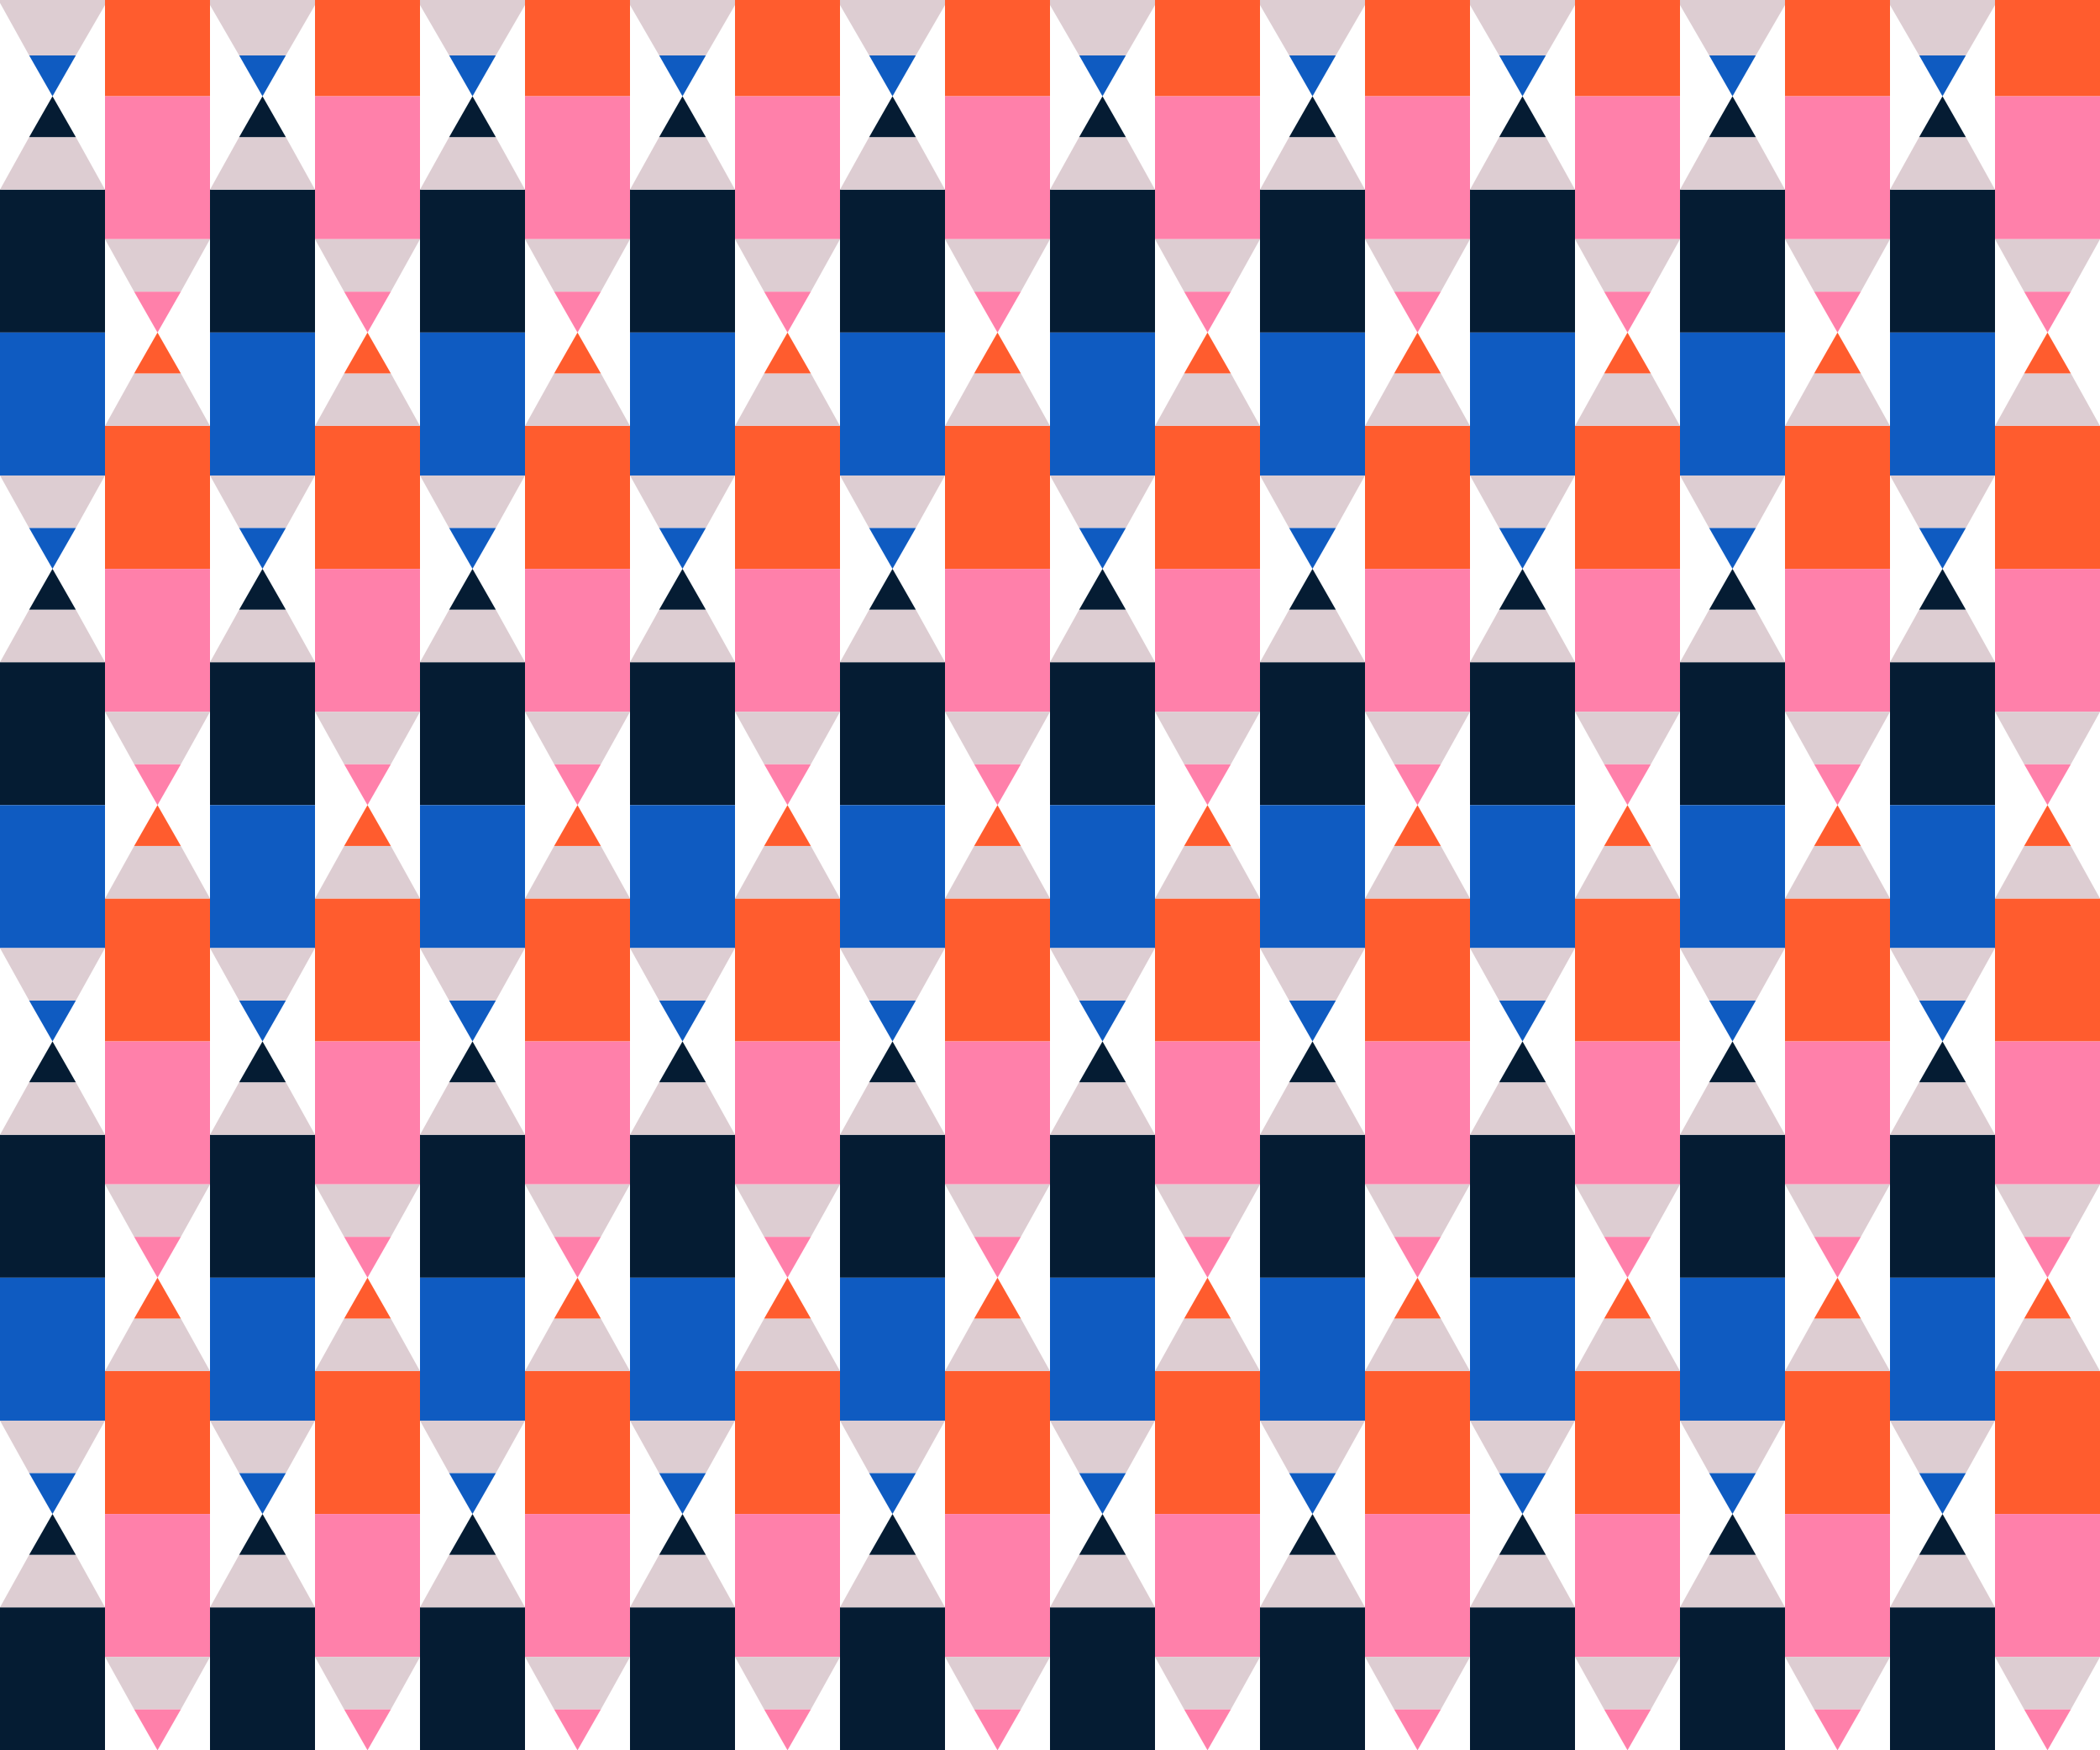 <?xml version="1.0" encoding="utf-8"?>
<!-- Generator: Adobe Illustrator 16.0.4, SVG Export Plug-In . SVG Version: 6.00 Build 0)  -->
<!DOCTYPE svg PUBLIC "-//W3C//DTD SVG 1.1//EN" "http://www.w3.org/Graphics/SVG/1.1/DTD/svg11.dtd">
<svg version="1.1" id="Layer_1" xmlns="http://www.w3.org/2000/svg" xmlns:xlink="http://www.w3.org/1999/xlink" x="0px" y="0px"
	 width="720px" height="600px" viewBox="0 0 720 600" enable-background="new 0 0 720 600" xml:space="preserve">
<rect fill="#FFFFFF" width="720" height="600"/>
<polygon fill="#DDCDD2" points="575,0 586,19 602,19 613,0 "/>
<polygon fill="#DDCDD2" points="647,0 658,19 674,19 685,0 "/>
<polygon fill="#DDCDD2" points="503,0 514,19 530,19 541,0 "/>
<polygon fill="#DDCDD2" points="431,0 442,19 458,19 469,0 "/>
<polygon fill="#DDCDD2" points="359,0 370,19 386,19 397,0 "/>
<polygon fill="#DDCDD2" points="287,0 298,19 314,19 325,0 "/>
<polygon fill="#DDCDD2" points="215,0 226,19 242,19 253,0 "/>
<polygon fill="#DDCDD2" points="143,0 154,19 170,19 181,0 "/>
<polygon fill="#DDCDD2" points="71,0 82,19 98,19 109,0 "/>
<polygon fill="#DDCDD2" points="0,1 10,19 26,19 37,0 0,0 "/>
<g>
	<rect x="684" fill="#FF5C2E" width="36" height="33"/>
	<rect x="684" y="33" fill="#FF80AA" width="36" height="49"/>
	<g>
		<polygon fill="#DDCDD2" points="684,82 694,100 710,100 720,82 		"/>
		<polygon fill="#FF80AA" points="702,114 710,100 694,100 		"/>
	</g>
	<rect x="684" y="146" fill="#FF5C2E" width="36" height="49"/>
	<g>
		<polygon fill="#DDCDD2" points="720,146 710,128 694,128 684,146 		"/>
		<polygon fill="#FF5C2E" points="702,114 694,128 710,128 		"/>
	</g>
	<rect x="684" y="195" fill="#FF80AA" width="36" height="49"/>
	<g>
		<polygon fill="#DDCDD2" points="684,244 694,262 710,262 720,244 		"/>
		<polygon fill="#FF80AA" points="702,276 710,262 694,262 		"/>
	</g>
	<rect x="684" y="308" fill="#FF5C2E" width="36" height="49"/>
	<g>
		<polygon fill="#DDCDD2" points="720,308 710,290 694,290 684,308 		"/>
		<polygon fill="#FF5C2E" points="702,276 694,290 710,290 		"/>
	</g>
	<rect x="684" y="357" fill="#FF80AA" width="36" height="49"/>
	<g>
		<polygon fill="#DDCDD2" points="684,406 694,424 710,424 720,406 		"/>
		<polygon fill="#FF80AA" points="702,438 710,424 694,424 		"/>
	</g>
	<g>
		<polygon fill="#0F5BC1" points="666,33 674,19 658,19 		"/>
	</g>
	<rect x="648" y="65" fill="#051C33" width="36" height="49"/>
	<g>
		<polygon fill="#DDCDD2" points="684,65 674,47 658,47 648,65 		"/>
		<polygon fill="#051C33" points="666,33 658,47 674,47 		"/>
	</g>
	<rect x="648" y="114" fill="#0F5BC1" width="36" height="49"/>
	<g>
		<polygon fill="#DDCDD2" points="648,163 658,181 674,181 684,163 		"/>
		<polygon fill="#0F5BC1" points="666,195 674,181 658,181 		"/>
	</g>
	<rect x="648" y="227" fill="#051C33" width="36" height="49"/>
	<g>
		<polygon fill="#DDCDD2" points="684,227 674,209 658,209 648,227 		"/>
		<polygon fill="#051C33" points="666,195 658,209 674,209 		"/>
	</g>
	<rect x="648" y="276" fill="#0F5BC1" width="36" height="49"/>
	<g>
		<polygon fill="#DDCDD2" points="648,325 658,343 674,343 684,325 		"/>
		<polygon fill="#0F5BC1" points="666,357 674,343 658,343 		"/>
	</g>
</g>
<g>
	<rect x="612" fill="#FF5C2E" width="36" height="33"/>
	<rect x="612" y="33" fill="#FF80AA" width="36" height="49"/>
	<g>
		<polygon fill="#DDCDD2" points="612,82 622,100 638,100 648,82 		"/>
		<polygon fill="#FF80AA" points="630,114 638,100 622,100 		"/>
	</g>
	<rect x="612" y="146" fill="#FF5C2E" width="36" height="49"/>
	<g>
		<polygon fill="#DDCDD2" points="648,146 638,128 622,128 612,146 		"/>
		<polygon fill="#FF5C2E" points="630,114 622,128 638,128 		"/>
	</g>
	<rect x="612" y="195" fill="#FF80AA" width="36" height="49"/>
	<g>
		<polygon fill="#DDCDD2" points="612,244 622,262 638,262 648,244 		"/>
		<polygon fill="#FF80AA" points="630,276 638,262 622,262 		"/>
	</g>
	<rect x="612" y="308" fill="#FF5C2E" width="36" height="49"/>
	<g>
		<polygon fill="#DDCDD2" points="648,308 638,290 622,290 612,308 		"/>
		<polygon fill="#FF5C2E" points="630,276 622,290 638,290 		"/>
	</g>
	<rect x="612" y="357" fill="#FF80AA" width="36" height="49"/>
	<g>
		<polygon fill="#DDCDD2" points="612,406 622,424 638,424 648,406 		"/>
		<polygon fill="#FF80AA" points="630,438 638,424 622,424 		"/>
	</g>
	<g>
		<polygon fill="#0F5BC1" points="594,33 602,19 586,19 		"/>
	</g>
	<rect x="576" y="65" fill="#051C33" width="36" height="49"/>
	<g>
		<polygon fill="#DDCDD2" points="612,65 602,47 586,47 576,65 		"/>
		<polygon fill="#051C33" points="594,33 586,47 602,47 		"/>
	</g>
	<rect x="576" y="114" fill="#0F5BC1" width="36" height="49"/>
	<g>
		<polygon fill="#DDCDD2" points="576,163 586,181 602,181 612,163 		"/>
		<polygon fill="#0F5BC1" points="594,195 602,181 586,181 		"/>
	</g>
	<rect x="576" y="227" fill="#051C33" width="36" height="49"/>
	<g>
		<polygon fill="#DDCDD2" points="612,227 602,209 586,209 576,227 		"/>
		<polygon fill="#051C33" points="594,195 586,209 602,209 		"/>
	</g>
	<rect x="576" y="276" fill="#0F5BC1" width="36" height="49"/>
	<g>
		<polygon fill="#DDCDD2" points="576,325 586,343 602,343 612,325 		"/>
		<polygon fill="#0F5BC1" points="594,357 602,343 586,343 		"/>
	</g>
</g>
<rect x="684" y="470" fill="#FF5C2E" width="36" height="49"/>
<g>
	<polygon fill="#DDCDD2" points="720,470 710,452 694,452 684,470 	"/>
	<polygon fill="#FF5C2E" points="702,438 694,452 710,452 	"/>
</g>
<rect x="684" y="519" fill="#FF80AA" width="36" height="49"/>
<g>
	<polygon fill="#DDCDD2" points="684,568 694,586 710,586 720,568 	"/>
	<polygon fill="#FF80AA" points="702,600 710,586 694,586 	"/>
</g>
<rect x="648" y="389" fill="#051C33" width="36" height="49"/>
<g>
	<polygon fill="#DDCDD2" points="684,389 674,371 658,371 648,389 	"/>
	<polygon fill="#051C33" points="666,357 658,371 674,371 	"/>
</g>
<rect x="648" y="438" fill="#0F5BC1" width="36" height="49"/>
<g>
	<polygon fill="#DDCDD2" points="648,487 658,505 674,505 684,487 	"/>
	<polygon fill="#0F5BC1" points="666,519 674,505 658,505 	"/>
</g>
<rect x="612" y="470" fill="#FF5C2E" width="36" height="49"/>
<g>
	<polygon fill="#DDCDD2" points="648,470 638,452 622,452 612,470 	"/>
	<polygon fill="#FF5C2E" points="630,438 622,452 638,452 	"/>
</g>
<rect x="612" y="519" fill="#FF80AA" width="36" height="49"/>
<g>
	<polygon fill="#DDCDD2" points="612,568 622,586 638,586 648,568 	"/>
	<polygon fill="#FF80AA" points="630,600 638,586 622,586 	"/>
</g>
<rect x="576" y="389" fill="#051C33" width="36" height="49"/>
<g>
	<polygon fill="#DDCDD2" points="612,389 602,371 586,371 576,389 	"/>
	<polygon fill="#051C33" points="594,357 586,371 602,371 	"/>
</g>
<rect x="576" y="438" fill="#0F5BC1" width="36" height="49"/>
<g>
	<polygon fill="#DDCDD2" points="576,487 586,505 602,505 612,487 	"/>
	<polygon fill="#0F5BC1" points="594,519 602,505 586,505 	"/>
</g>
<rect x="648" y="551" fill="#051C33" width="36" height="49"/>
<g>
	<polygon fill="#DDCDD2" points="684,551 674,533 658,533 648,551 	"/>
	<polygon fill="#051C33" points="666,519 658,533 674,533 	"/>
</g>
<rect x="576" y="551" fill="#051C33" width="36" height="49"/>
<g>
	<polygon fill="#DDCDD2" points="612,551 602,533 586,533 576,551 	"/>
	<polygon fill="#051C33" points="594,519 586,533 602,533 	"/>
</g>
<g>
	<rect x="540" fill="#FF5C2E" width="36" height="33"/>
	<rect x="540" y="33" fill="#FF80AA" width="36" height="49"/>
	<g>
		<polygon fill="#DDCDD2" points="540,82 550,100 566,100 576,82 		"/>
		<polygon fill="#FF80AA" points="558,114 566,100 550,100 		"/>
	</g>
	<rect x="540" y="146" fill="#FF5C2E" width="36" height="49"/>
	<g>
		<polygon fill="#DDCDD2" points="576,146 566,128 550,128 540,146 		"/>
		<polygon fill="#FF5C2E" points="558,114 550,128 566,128 		"/>
	</g>
	<rect x="540" y="195" fill="#FF80AA" width="36" height="49"/>
	<g>
		<polygon fill="#DDCDD2" points="540,244 550,262 566,262 576,244 		"/>
		<polygon fill="#FF80AA" points="558,276 566,262 550,262 		"/>
	</g>
	<rect x="540" y="308" fill="#FF5C2E" width="36" height="49"/>
	<g>
		<polygon fill="#DDCDD2" points="576,308 566,290 550,290 540,308 		"/>
		<polygon fill="#FF5C2E" points="558,276 550,290 566,290 		"/>
	</g>
	<rect x="540" y="357" fill="#FF80AA" width="36" height="49"/>
	<g>
		<polygon fill="#DDCDD2" points="540,406 550,424 566,424 576,406 		"/>
		<polygon fill="#FF80AA" points="558,438 566,424 550,424 		"/>
	</g>
	<g>
		<polygon fill="#0F5BC1" points="522,33 530,19 514,19 		"/>
	</g>
	<rect x="504" y="65" fill="#051C33" width="36" height="49"/>
	<g>
		<polygon fill="#DDCDD2" points="540,65 530,47 514,47 504,65 		"/>
		<polygon fill="#051C33" points="522,33 514,47 530,47 		"/>
	</g>
	<rect x="504" y="114" fill="#0F5BC1" width="36" height="49"/>
	<g>
		<polygon fill="#DDCDD2" points="504,163 514,181 530,181 540,163 		"/>
		<polygon fill="#0F5BC1" points="522,195 530,181 514,181 		"/>
	</g>
	<rect x="504" y="227" fill="#051C33" width="36" height="49"/>
	<g>
		<polygon fill="#DDCDD2" points="540,227 530,209 514,209 504,227 		"/>
		<polygon fill="#051C33" points="522,195 514,209 530,209 		"/>
	</g>
	<rect x="504" y="276" fill="#0F5BC1" width="36" height="49"/>
	<g>
		<polygon fill="#DDCDD2" points="504,325 514,343 530,343 540,325 		"/>
		<polygon fill="#0F5BC1" points="522,357 530,343 514,343 		"/>
	</g>
</g>
<g>
	<rect x="468" fill="#FF5C2E" width="36" height="33"/>
	<rect x="468" y="33" fill="#FF80AA" width="36" height="49"/>
	<g>
		<polygon fill="#DDCDD2" points="468,82 478,100 494,100 504,82 		"/>
		<polygon fill="#FF80AA" points="486,114 494,100 478,100 		"/>
	</g>
	<rect x="468" y="146" fill="#FF5C2E" width="36" height="49"/>
	<g>
		<polygon fill="#DDCDD2" points="504,146 494,128 478,128 468,146 		"/>
		<polygon fill="#FF5C2E" points="486,114 478,128 494,128 		"/>
	</g>
	<rect x="468" y="195" fill="#FF80AA" width="36" height="49"/>
	<g>
		<polygon fill="#DDCDD2" points="468,244 478,262 494,262 504,244 		"/>
		<polygon fill="#FF80AA" points="486,276 494,262 478,262 		"/>
	</g>
	<rect x="468" y="308" fill="#FF5C2E" width="36" height="49"/>
	<g>
		<polygon fill="#DDCDD2" points="504,308 494,290 478,290 468,308 		"/>
		<polygon fill="#FF5C2E" points="486,276 478,290 494,290 		"/>
	</g>
	<rect x="468" y="357" fill="#FF80AA" width="36" height="49"/>
	<g>
		<polygon fill="#DDCDD2" points="468,406 478,424 494,424 504,406 		"/>
		<polygon fill="#FF80AA" points="486,438 494,424 478,424 		"/>
	</g>
	<g>
		<polygon fill="#0F5BC1" points="450,33 458,19 442,19 		"/>
	</g>
	<rect x="432" y="65" fill="#051C33" width="36" height="49"/>
	<g>
		<polygon fill="#DDCDD2" points="468,65 458,47 442,47 432,65 		"/>
		<polygon fill="#051C33" points="450,33 442,47 458,47 		"/>
	</g>
	<rect x="432" y="114" fill="#0F5BC1" width="36" height="49"/>
	<g>
		<polygon fill="#DDCDD2" points="432,163 442,181 458,181 468,163 		"/>
		<polygon fill="#0F5BC1" points="450,195 458,181 442,181 		"/>
	</g>
	<rect x="432" y="227" fill="#051C33" width="36" height="49"/>
	<g>
		<polygon fill="#DDCDD2" points="468,227 458,209 442,209 432,227 		"/>
		<polygon fill="#051C33" points="450,195 442,209 458,209 		"/>
	</g>
	<rect x="432" y="276" fill="#0F5BC1" width="36" height="49"/>
	<g>
		<polygon fill="#DDCDD2" points="432,325 442,343 458,343 468,325 		"/>
		<polygon fill="#0F5BC1" points="450,357 458,343 442,343 		"/>
	</g>
</g>
<rect x="540" y="470" fill="#FF5C2E" width="36" height="49"/>
<g>
	<polygon fill="#DDCDD2" points="576,470 566,452 550,452 540,470 	"/>
	<polygon fill="#FF5C2E" points="558,438 550,452 566,452 	"/>
</g>
<rect x="540" y="519" fill="#FF80AA" width="36" height="49"/>
<g>
	<polygon fill="#DDCDD2" points="540,568 550,586 566,586 576,568 	"/>
	<polygon fill="#FF80AA" points="558,600 566,586 550,586 	"/>
</g>
<rect x="504" y="389" fill="#051C33" width="36" height="49"/>
<g>
	<polygon fill="#DDCDD2" points="540,389 530,371 514,371 504,389 	"/>
	<polygon fill="#051C33" points="522,357 514,371 530,371 	"/>
</g>
<rect x="504" y="438" fill="#0F5BC1" width="36" height="49"/>
<g>
	<polygon fill="#DDCDD2" points="504,487 514,505 530,505 540,487 	"/>
	<polygon fill="#0F5BC1" points="522,519 530,505 514,505 	"/>
</g>
<rect x="468" y="470" fill="#FF5C2E" width="36" height="49"/>
<g>
	<polygon fill="#DDCDD2" points="504,470 494,452 478,452 468,470 	"/>
	<polygon fill="#FF5C2E" points="486,438 478,452 494,452 	"/>
</g>
<rect x="468" y="519" fill="#FF80AA" width="36" height="49"/>
<g>
	<polygon fill="#DDCDD2" points="468,568 478,586 494,586 504,568 	"/>
	<polygon fill="#FF80AA" points="486,600 494,586 478,586 	"/>
</g>
<rect x="432" y="389" fill="#051C33" width="36" height="49"/>
<g>
	<polygon fill="#DDCDD2" points="468,389 458,371 442,371 432,389 	"/>
	<polygon fill="#051C33" points="450,357 442,371 458,371 	"/>
</g>
<rect x="432" y="438" fill="#0F5BC1" width="36" height="49"/>
<g>
	<polygon fill="#DDCDD2" points="432,487 442,505 458,505 468,487 	"/>
	<polygon fill="#0F5BC1" points="450,519 458,505 442,505 	"/>
</g>
<rect x="504" y="551" fill="#051C33" width="36" height="49"/>
<g>
	<polygon fill="#DDCDD2" points="540,551 530,533 514,533 504,551 	"/>
	<polygon fill="#051C33" points="522,519 514,533 530,533 	"/>
</g>
<rect x="432" y="551" fill="#051C33" width="36" height="49"/>
<g>
	<polygon fill="#DDCDD2" points="468,551 458,533 442,533 432,551 	"/>
	<polygon fill="#051C33" points="450,519 442,533 458,533 	"/>
</g>
<g>
	<rect x="396" fill="#FF5C2E" width="36" height="33"/>
	<rect x="396" y="33" fill="#FF80AA" width="36" height="49"/>
	<g>
		<polygon fill="#DDCDD2" points="396,82 406,100 422,100 432,82 		"/>
		<polygon fill="#FF80AA" points="414,114 422,100 406,100 		"/>
	</g>
	<rect x="396" y="146" fill="#FF5C2E" width="36" height="49"/>
	<g>
		<polygon fill="#DDCDD2" points="432,146 422,128 406,128 396,146 		"/>
		<polygon fill="#FF5C2E" points="414,114 406,128 422,128 		"/>
	</g>
	<rect x="396" y="195" fill="#FF80AA" width="36" height="49"/>
	<g>
		<polygon fill="#DDCDD2" points="396,244 406,262 422,262 432,244 		"/>
		<polygon fill="#FF80AA" points="414,276 422,262 406,262 		"/>
	</g>
	<rect x="396" y="308" fill="#FF5C2E" width="36" height="49"/>
	<g>
		<polygon fill="#DDCDD2" points="432,308 422,290 406,290 396,308 		"/>
		<polygon fill="#FF5C2E" points="414,276 406,290 422,290 		"/>
	</g>
	<rect x="396" y="357" fill="#FF80AA" width="36" height="49"/>
	<g>
		<polygon fill="#DDCDD2" points="396,406 406,424 422,424 432,406 		"/>
		<polygon fill="#FF80AA" points="414,438 422,424 406,424 		"/>
	</g>
	<g>
		<polygon fill="#0F5BC1" points="378,33 386,19 370,19 		"/>
	</g>
	<rect x="360" y="65" fill="#051C33" width="36" height="49"/>
	<g>
		<polygon fill="#DDCDD2" points="396,65 386,47 370,47 360,65 		"/>
		<polygon fill="#051C33" points="378,33 370,47 386,47 		"/>
	</g>
	<rect x="360" y="114" fill="#0F5BC1" width="36" height="49"/>
	<g>
		<polygon fill="#DDCDD2" points="360,163 370,181 386,181 396,163 		"/>
		<polygon fill="#0F5BC1" points="378,195 386,181 370,181 		"/>
	</g>
	<rect x="360" y="227" fill="#051C33" width="36" height="49"/>
	<g>
		<polygon fill="#DDCDD2" points="396,227 386,209 370,209 360,227 		"/>
		<polygon fill="#051C33" points="378,195 370,209 386,209 		"/>
	</g>
	<rect x="360" y="276" fill="#0F5BC1" width="36" height="49"/>
	<g>
		<polygon fill="#DDCDD2" points="360,325 370,343 386,343 396,325 		"/>
		<polygon fill="#0F5BC1" points="378,357 386,343 370,343 		"/>
	</g>
</g>
<g>
	<rect x="324" fill="#FF5C2E" width="36" height="33"/>
	<rect x="324" y="33" fill="#FF80AA" width="36" height="49"/>
	<g>
		<polygon fill="#DDCDD2" points="324,82 334,100 350,100 360,82 		"/>
		<polygon fill="#FF80AA" points="342,114 350,100 334,100 		"/>
	</g>
	<rect x="324" y="146" fill="#FF5C2E" width="36" height="49"/>
	<g>
		<polygon fill="#DDCDD2" points="360,146 350,128 334,128 324,146 		"/>
		<polygon fill="#FF5C2E" points="342,114 334,128 350,128 		"/>
	</g>
	<rect x="324" y="195" fill="#FF80AA" width="36" height="49"/>
	<g>
		<polygon fill="#DDCDD2" points="324,244 334,262 350,262 360,244 		"/>
		<polygon fill="#FF80AA" points="342,276 350,262 334,262 		"/>
	</g>
	<rect x="324" y="308" fill="#FF5C2E" width="36" height="49"/>
	<g>
		<polygon fill="#DDCDD2" points="360,308 350,290 334,290 324,308 		"/>
		<polygon fill="#FF5C2E" points="342,276 334,290 350,290 		"/>
	</g>
	<rect x="324" y="357" fill="#FF80AA" width="36" height="49"/>
	<g>
		<polygon fill="#DDCDD2" points="324,406 334,424 350,424 360,406 		"/>
		<polygon fill="#FF80AA" points="342,438 350,424 334,424 		"/>
	</g>
	<g>
		<polygon fill="#0F5BC1" points="306,33 314,19 298,19 		"/>
	</g>
	<rect x="288" y="65" fill="#051C33" width="36" height="49"/>
	<g>
		<polygon fill="#DDCDD2" points="324,65 314,47 298,47 288,65 		"/>
		<polygon fill="#051C33" points="306,33 298,47 314,47 		"/>
	</g>
	<rect x="288" y="114" fill="#0F5BC1" width="36" height="49"/>
	<g>
		<polygon fill="#DDCDD2" points="288,163 298,181 314,181 324,163 		"/>
		<polygon fill="#0F5BC1" points="306,195 314,181 298,181 		"/>
	</g>
	<rect x="288" y="227" fill="#051C33" width="36" height="49"/>
	<g>
		<polygon fill="#DDCDD2" points="324,227 314,209 298,209 288,227 		"/>
		<polygon fill="#051C33" points="306,195 298,209 314,209 		"/>
	</g>
	<rect x="288" y="276" fill="#0F5BC1" width="36" height="49"/>
	<g>
		<polygon fill="#DDCDD2" points="288,325 298,343 314,343 324,325 		"/>
		<polygon fill="#0F5BC1" points="306,357 314,343 298,343 		"/>
	</g>
</g>
<rect x="396" y="470" fill="#FF5C2E" width="36" height="49"/>
<g>
	<polygon fill="#DDCDD2" points="432,470 422,452 406,452 396,470 	"/>
	<polygon fill="#FF5C2E" points="414,438 406,452 422,452 	"/>
</g>
<rect x="396" y="519" fill="#FF80AA" width="36" height="49"/>
<g>
	<polygon fill="#DDCDD2" points="396,568 406,586 422,586 432,568 	"/>
	<polygon fill="#FF80AA" points="414,600 422,586 406,586 	"/>
</g>
<rect x="360" y="389" fill="#051C33" width="36" height="49"/>
<g>
	<polygon fill="#DDCDD2" points="396,389 386,371 370,371 360,389 	"/>
	<polygon fill="#051C33" points="378,357 370,371 386,371 	"/>
</g>
<rect x="360" y="438" fill="#0F5BC1" width="36" height="49"/>
<g>
	<polygon fill="#DDCDD2" points="360,487 370,505 386,505 396,487 	"/>
	<polygon fill="#0F5BC1" points="378,519 386,505 370,505 	"/>
</g>
<rect x="324" y="470" fill="#FF5C2E" width="36" height="49"/>
<g>
	<polygon fill="#DDCDD2" points="360,470 350,452 334,452 324,470 	"/>
	<polygon fill="#FF5C2E" points="342,438 334,452 350,452 	"/>
</g>
<rect x="324" y="519" fill="#FF80AA" width="36" height="49"/>
<g>
	<polygon fill="#DDCDD2" points="324,568 334,586 350,586 360,568 	"/>
	<polygon fill="#FF80AA" points="342,600 350,586 334,586 	"/>
</g>
<rect x="288" y="389" fill="#051C33" width="36" height="49"/>
<g>
	<polygon fill="#DDCDD2" points="324,389 314,371 298,371 288,389 	"/>
	<polygon fill="#051C33" points="306,357 298,371 314,371 	"/>
</g>
<rect x="288" y="438" fill="#0F5BC1" width="36" height="49"/>
<g>
	<polygon fill="#DDCDD2" points="288,487 298,505 314,505 324,487 	"/>
	<polygon fill="#0F5BC1" points="306,519 314,505 298,505 	"/>
</g>
<rect x="360" y="551" fill="#051C33" width="36" height="49"/>
<g>
	<polygon fill="#DDCDD2" points="396,551 386,533 370,533 360,551 	"/>
	<polygon fill="#051C33" points="378,519 370,533 386,533 	"/>
</g>
<rect x="288" y="551" fill="#051C33" width="36" height="49"/>
<g>
	<polygon fill="#DDCDD2" points="324,551 314,533 298,533 288,551 	"/>
	<polygon fill="#051C33" points="306,519 298,533 314,533 	"/>
</g>
<g>
	<rect x="252" fill="#FF5C2E" width="36" height="33"/>
	<rect x="252" y="33" fill="#FF80AA" width="36" height="49"/>
	<g>
		<polygon fill="#DDCDD2" points="252,82 262,100 278,100 288,82 		"/>
		<polygon fill="#FF80AA" points="270,114 278,100 262,100 		"/>
	</g>
	<rect x="252" y="146" fill="#FF5C2E" width="36" height="49"/>
	<g>
		<polygon fill="#DDCDD2" points="288,146 278,128 262,128 252,146 		"/>
		<polygon fill="#FF5C2E" points="270,114 262,128 278,128 		"/>
	</g>
	<rect x="252" y="195" fill="#FF80AA" width="36" height="49"/>
	<g>
		<polygon fill="#DDCDD2" points="252,244 262,262 278,262 288,244 		"/>
		<polygon fill="#FF80AA" points="270,276 278,262 262,262 		"/>
	</g>
	<rect x="252" y="308" fill="#FF5C2E" width="36" height="49"/>
	<g>
		<polygon fill="#DDCDD2" points="288,308 278,290 262,290 252,308 		"/>
		<polygon fill="#FF5C2E" points="270,276 262,290 278,290 		"/>
	</g>
	<rect x="252" y="357" fill="#FF80AA" width="36" height="49"/>
	<g>
		<polygon fill="#DDCDD2" points="252,406 262,424 278,424 288,406 		"/>
		<polygon fill="#FF80AA" points="270,438 278,424 262,424 		"/>
	</g>
	<g>
		<polygon fill="#0F5BC1" points="234,33 242,19 226,19 		"/>
	</g>
	<rect x="216" y="65" fill="#051C33" width="36" height="49"/>
	<g>
		<polygon fill="#DDCDD2" points="252,65 242,47 226,47 216,65 		"/>
		<polygon fill="#051C33" points="234,33 226,47 242,47 		"/>
	</g>
	<rect x="216" y="114" fill="#0F5BC1" width="36" height="49"/>
	<g>
		<polygon fill="#DDCDD2" points="216,163 226,181 242,181 252,163 		"/>
		<polygon fill="#0F5BC1" points="234,195 242,181 226,181 		"/>
	</g>
	<rect x="216" y="227" fill="#051C33" width="36" height="49"/>
	<g>
		<polygon fill="#DDCDD2" points="252,227 242,209 226,209 216,227 		"/>
		<polygon fill="#051C33" points="234,195 226,209 242,209 		"/>
	</g>
	<rect x="216" y="276" fill="#0F5BC1" width="36" height="49"/>
	<g>
		<polygon fill="#DDCDD2" points="216,325 226,343 242,343 252,325 		"/>
		<polygon fill="#0F5BC1" points="234,357 242,343 226,343 		"/>
	</g>
</g>
<g>
	<rect x="180" fill="#FF5C2E" width="36" height="33"/>
	<rect x="180" y="33" fill="#FF80AA" width="36" height="49"/>
	<g>
		<polygon fill="#DDCDD2" points="180,82 190,100 206,100 216,82 		"/>
		<polygon fill="#FF80AA" points="198,114 206,100 190,100 		"/>
	</g>
	<rect x="180" y="146" fill="#FF5C2E" width="36" height="49"/>
	<g>
		<polygon fill="#DDCDD2" points="216,146 206,128 190,128 180,146 		"/>
		<polygon fill="#FF5C2E" points="198,114 190,128 206,128 		"/>
	</g>
	<rect x="180" y="195" fill="#FF80AA" width="36" height="49"/>
	<g>
		<polygon fill="#DDCDD2" points="180,244 190,262 206,262 216,244 		"/>
		<polygon fill="#FF80AA" points="198,276 206,262 190,262 		"/>
	</g>
	<rect x="180" y="308" fill="#FF5C2E" width="36" height="49"/>
	<g>
		<polygon fill="#DDCDD2" points="216,308 206,290 190,290 180,308 		"/>
		<polygon fill="#FF5C2E" points="198,276 190,290 206,290 		"/>
	</g>
	<rect x="180" y="357" fill="#FF80AA" width="36" height="49"/>
	<g>
		<polygon fill="#DDCDD2" points="180,406 190,424 206,424 216,406 		"/>
		<polygon fill="#FF80AA" points="198,438 206,424 190,424 		"/>
	</g>
	<g>
		<polygon fill="#0F5BC1" points="162,33 170,19 154,19 		"/>
	</g>
	<rect x="144" y="65" fill="#051C33" width="36" height="49"/>
	<g>
		<polygon fill="#DDCDD2" points="180,65 170,47 154,47 144,65 		"/>
		<polygon fill="#051C33" points="162,33 154,47 170,47 		"/>
	</g>
	<rect x="144" y="114" fill="#0F5BC1" width="36" height="49"/>
	<g>
		<polygon fill="#DDCDD2" points="144,163 154,181 170,181 180,163 		"/>
		<polygon fill="#0F5BC1" points="162,195 170,181 154,181 		"/>
	</g>
	<rect x="144" y="227" fill="#051C33" width="36" height="49"/>
	<g>
		<polygon fill="#DDCDD2" points="180,227 170,209 154,209 144,227 		"/>
		<polygon fill="#051C33" points="162,195 154,209 170,209 		"/>
	</g>
	<rect x="144" y="276" fill="#0F5BC1" width="36" height="49"/>
	<g>
		<polygon fill="#DDCDD2" points="144,325 154,343 170,343 180,325 		"/>
		<polygon fill="#0F5BC1" points="162,357 170,343 154,343 		"/>
	</g>
</g>
<rect x="252" y="470" fill="#FF5C2E" width="36" height="49"/>
<g>
	<polygon fill="#DDCDD2" points="288,470 278,452 262,452 252,470 	"/>
	<polygon fill="#FF5C2E" points="270,438 262,452 278,452 	"/>
</g>
<rect x="252" y="519" fill="#FF80AA" width="36" height="49"/>
<g>
	<polygon fill="#DDCDD2" points="252,568 262,586 278,586 288,568 	"/>
	<polygon fill="#FF80AA" points="270,600 278,586 262,586 	"/>
</g>
<rect x="216" y="389" fill="#051C33" width="36" height="49"/>
<g>
	<polygon fill="#DDCDD2" points="252,389 242,371 226,371 216,389 	"/>
	<polygon fill="#051C33" points="234,357 226,371 242,371 	"/>
</g>
<rect x="216" y="438" fill="#0F5BC1" width="36" height="49"/>
<g>
	<polygon fill="#DDCDD2" points="216,487 226,505 242,505 252,487 	"/>
	<polygon fill="#0F5BC1" points="234,519 242,505 226,505 	"/>
</g>
<rect x="180" y="470" fill="#FF5C2E" width="36" height="49"/>
<g>
	<polygon fill="#DDCDD2" points="216,470 206,452 190,452 180,470 	"/>
	<polygon fill="#FF5C2E" points="198,438 190,452 206,452 	"/>
</g>
<rect x="180" y="519" fill="#FF80AA" width="36" height="49"/>
<g>
	<polygon fill="#DDCDD2" points="180,568 190,586 206,586 216,568 	"/>
	<polygon fill="#FF80AA" points="198,600 206,586 190,586 	"/>
</g>
<rect x="144" y="389" fill="#051C33" width="36" height="49"/>
<g>
	<polygon fill="#DDCDD2" points="180,389 170,371 154,371 144,389 	"/>
	<polygon fill="#051C33" points="162,357 154,371 170,371 	"/>
</g>
<rect x="144" y="438" fill="#0F5BC1" width="36" height="49"/>
<g>
	<polygon fill="#DDCDD2" points="144,487 154,505 170,505 180,487 	"/>
	<polygon fill="#0F5BC1" points="162,519 170,505 154,505 	"/>
</g>
<rect x="216" y="551" fill="#051C33" width="36" height="49"/>
<g>
	<polygon fill="#DDCDD2" points="252,551 242,533 226,533 216,551 	"/>
	<polygon fill="#051C33" points="234,519 226,533 242,533 	"/>
</g>
<rect x="144" y="551" fill="#051C33" width="36" height="49"/>
<g>
	<polygon fill="#DDCDD2" points="180,551 170,533 154,533 144,551 	"/>
	<polygon fill="#051C33" points="162,519 154,533 170,533 	"/>
</g>
<g>
	<rect x="108" fill="#FF5C2E" width="36" height="33"/>
	<rect x="108" y="33" fill="#FF80AA" width="36" height="49"/>
	<g>
		<polygon fill="#DDCDD2" points="108,82 118,100 134,100 144,82 		"/>
		<polygon fill="#FF80AA" points="126,114 134,100 118,100 		"/>
	</g>
	<rect x="108" y="146" fill="#FF5C2E" width="36" height="49"/>
	<g>
		<polygon fill="#DDCDD2" points="144,146 134,128 118,128 108,146 		"/>
		<polygon fill="#FF5C2E" points="126,114 118,128 134,128 		"/>
	</g>
	<rect x="108" y="195" fill="#FF80AA" width="36" height="49"/>
	<g>
		<polygon fill="#DDCDD2" points="108,244 118,262 134,262 144,244 		"/>
		<polygon fill="#FF80AA" points="126,276 134,262 118,262 		"/>
	</g>
	<rect x="108" y="308" fill="#FF5C2E" width="36" height="49"/>
	<g>
		<polygon fill="#DDCDD2" points="144,308 134,290 118,290 108,308 		"/>
		<polygon fill="#FF5C2E" points="126,276 118,290 134,290 		"/>
	</g>
	<rect x="108" y="357" fill="#FF80AA" width="36" height="49"/>
	<g>
		<polygon fill="#DDCDD2" points="108,406 118,424 134,424 144,406 		"/>
		<polygon fill="#FF80AA" points="126,438 134,424 118,424 		"/>
	</g>
	<g>
		<polygon fill="#0F5BC1" points="90,33 98,19 82,19 		"/>
	</g>
	<rect x="72" y="65" fill="#051C33" width="36" height="49"/>
	<g>
		<polygon fill="#DDCDD2" points="108,65 98,47 82,47 72,65 		"/>
		<polygon fill="#051C33" points="90,33 82,47 98,47 		"/>
	</g>
	<rect x="72" y="114" fill="#0F5BC1" width="36" height="49"/>
	<g>
		<polygon fill="#DDCDD2" points="72,163 82,181 98,181 108,163 		"/>
		<polygon fill="#0F5BC1" points="90,195 98,181 82,181 		"/>
	</g>
	<rect x="72" y="227" fill="#051C33" width="36" height="49"/>
	<g>
		<polygon fill="#DDCDD2" points="108,227 98,209 82,209 72,227 		"/>
		<polygon fill="#051C33" points="90,195 82,209 98,209 		"/>
	</g>
	<rect x="72" y="276" fill="#0F5BC1" width="36" height="49"/>
	<g>
		<polygon fill="#DDCDD2" points="72,325 82,343 98,343 108,325 		"/>
		<polygon fill="#0F5BC1" points="90,357 98,343 82,343 		"/>
	</g>
</g>
<g>
	<rect x="36" fill="#FF5C2E" width="36" height="33"/>
	<rect x="36" y="33" fill="#FF80AA" width="36" height="49"/>
	<g>
		<polygon fill="#DDCDD2" points="36,82 46,100 62,100 72,82 		"/>
		<polygon fill="#FF80AA" points="54,114 62,100 46,100 		"/>
	</g>
	<rect x="36" y="146" fill="#FF5C2E" width="36" height="49"/>
	<g>
		<polygon fill="#DDCDD2" points="72,146 62,128 46,128 36,146 		"/>
		<polygon fill="#FF5C2E" points="54,114 46,128 62,128 		"/>
	</g>
	<rect x="36" y="195" fill="#FF80AA" width="36" height="49"/>
	<g>
		<polygon fill="#DDCDD2" points="36,244 46,262 62,262 72,244 		"/>
		<polygon fill="#FF80AA" points="54,276 62,262 46,262 		"/>
	</g>
	<rect x="36" y="308" fill="#FF5C2E" width="36" height="49"/>
	<g>
		<polygon fill="#DDCDD2" points="72,308 62,290 46,290 36,308 		"/>
		<polygon fill="#FF5C2E" points="54,276 46,290 62,290 		"/>
	</g>
	<rect x="36" y="357" fill="#FF80AA" width="36" height="49"/>
	<g>
		<polygon fill="#DDCDD2" points="36,406 46,424 62,424 72,406 		"/>
		<polygon fill="#FF80AA" points="54,438 62,424 46,424 		"/>
	</g>
	<g>
		<polygon fill="#0F5BC1" points="18,33 26,19 10,19 		"/>
	</g>
	<rect y="65" fill="#051C33" width="36" height="49"/>
	<g>
		<polygon fill="#DDCDD2" points="36,65 26,47 10,47 0,65 		"/>
		<polygon fill="#051C33" points="18,33 10,47 26,47 		"/>
	</g>
	<rect y="114" fill="#0F5BC1" width="36" height="49"/>
	<g>
		<polygon fill="#DDCDD2" points="0,163 10,181 26,181 36,163 		"/>
		<polygon fill="#0F5BC1" points="18,195 26,181 10,181 		"/>
	</g>
	<rect y="227" fill="#051C33" width="36" height="49"/>
	<g>
		<polygon fill="#DDCDD2" points="36,227 26,209 10,209 0,227 		"/>
		<polygon fill="#051C33" points="18,195 10,209 26,209 		"/>
	</g>
	<rect y="276" fill="#0F5BC1" width="36" height="49"/>
	<g>
		<polygon fill="#DDCDD2" points="0,325 10,343 26,343 36,325 		"/>
		<polygon fill="#0F5BC1" points="18,357 26,343 10,343 		"/>
	</g>
</g>
<rect x="108" y="470" fill="#FF5C2E" width="36" height="49"/>
<g>
	<polygon fill="#DDCDD2" points="144,470 134,452 118,452 108,470 	"/>
	<polygon fill="#FF5C2E" points="126,438 118,452 134,452 	"/>
</g>
<rect x="108" y="519" fill="#FF80AA" width="36" height="49"/>
<g>
	<polygon fill="#DDCDD2" points="108,568 118,586 134,586 144,568 	"/>
	<polygon fill="#FF80AA" points="126,600 134,586 118,586 	"/>
</g>
<rect x="72" y="389" fill="#051C33" width="36" height="49"/>
<g>
	<polygon fill="#DDCDD2" points="108,389 98,371 82,371 72,389 	"/>
	<polygon fill="#051C33" points="90,357 82,371 98,371 	"/>
</g>
<rect x="72" y="438" fill="#0F5BC1" width="36" height="49"/>
<g>
	<polygon fill="#DDCDD2" points="72,487 82,505 98,505 108,487 	"/>
	<polygon fill="#0F5BC1" points="90,519 98,505 82,505 	"/>
</g>
<rect x="36" y="470" fill="#FF5C2E" width="36" height="49"/>
<g>
	<polygon fill="#DDCDD2" points="72,470 62,452 46,452 36,470 	"/>
	<polygon fill="#FF5C2E" points="54,438 46,452 62,452 	"/>
</g>
<rect x="36" y="519" fill="#FF80AA" width="36" height="49"/>
<g>
	<polygon fill="#DDCDD2" points="36,568 46,586 62,586 72,568 	"/>
	<polygon fill="#FF80AA" points="54,600 62,586 46,586 	"/>
</g>
<rect y="389" fill="#051C33" width="36" height="49"/>
<g>
	<polygon fill="#DDCDD2" points="36,389 26,371 10,371 0,389 	"/>
	<polygon fill="#051C33" points="18,357 10,371 26,371 	"/>
</g>
<rect y="438" fill="#0F5BC1" width="36" height="49"/>
<g>
	<polygon fill="#DDCDD2" points="0,487 10,505 26,505 36,487 	"/>
	<polygon fill="#0F5BC1" points="18,519 26,505 10,505 	"/>
</g>
<rect x="72" y="551" fill="#051C33" width="36" height="49"/>
<g>
	<polygon fill="#DDCDD2" points="108,551 98,533 82,533 72,551 	"/>
	<polygon fill="#051C33" points="90,519 82,533 98,533 	"/>
</g>
<rect y="551" fill="#051C33" width="36" height="49"/>
<g>
	<polygon fill="#DDCDD2" points="36,551 26,533 10,533 0,551 	"/>
	<polygon fill="#051C33" points="18,519 10,533 26,533 	"/>
</g>
</svg>
